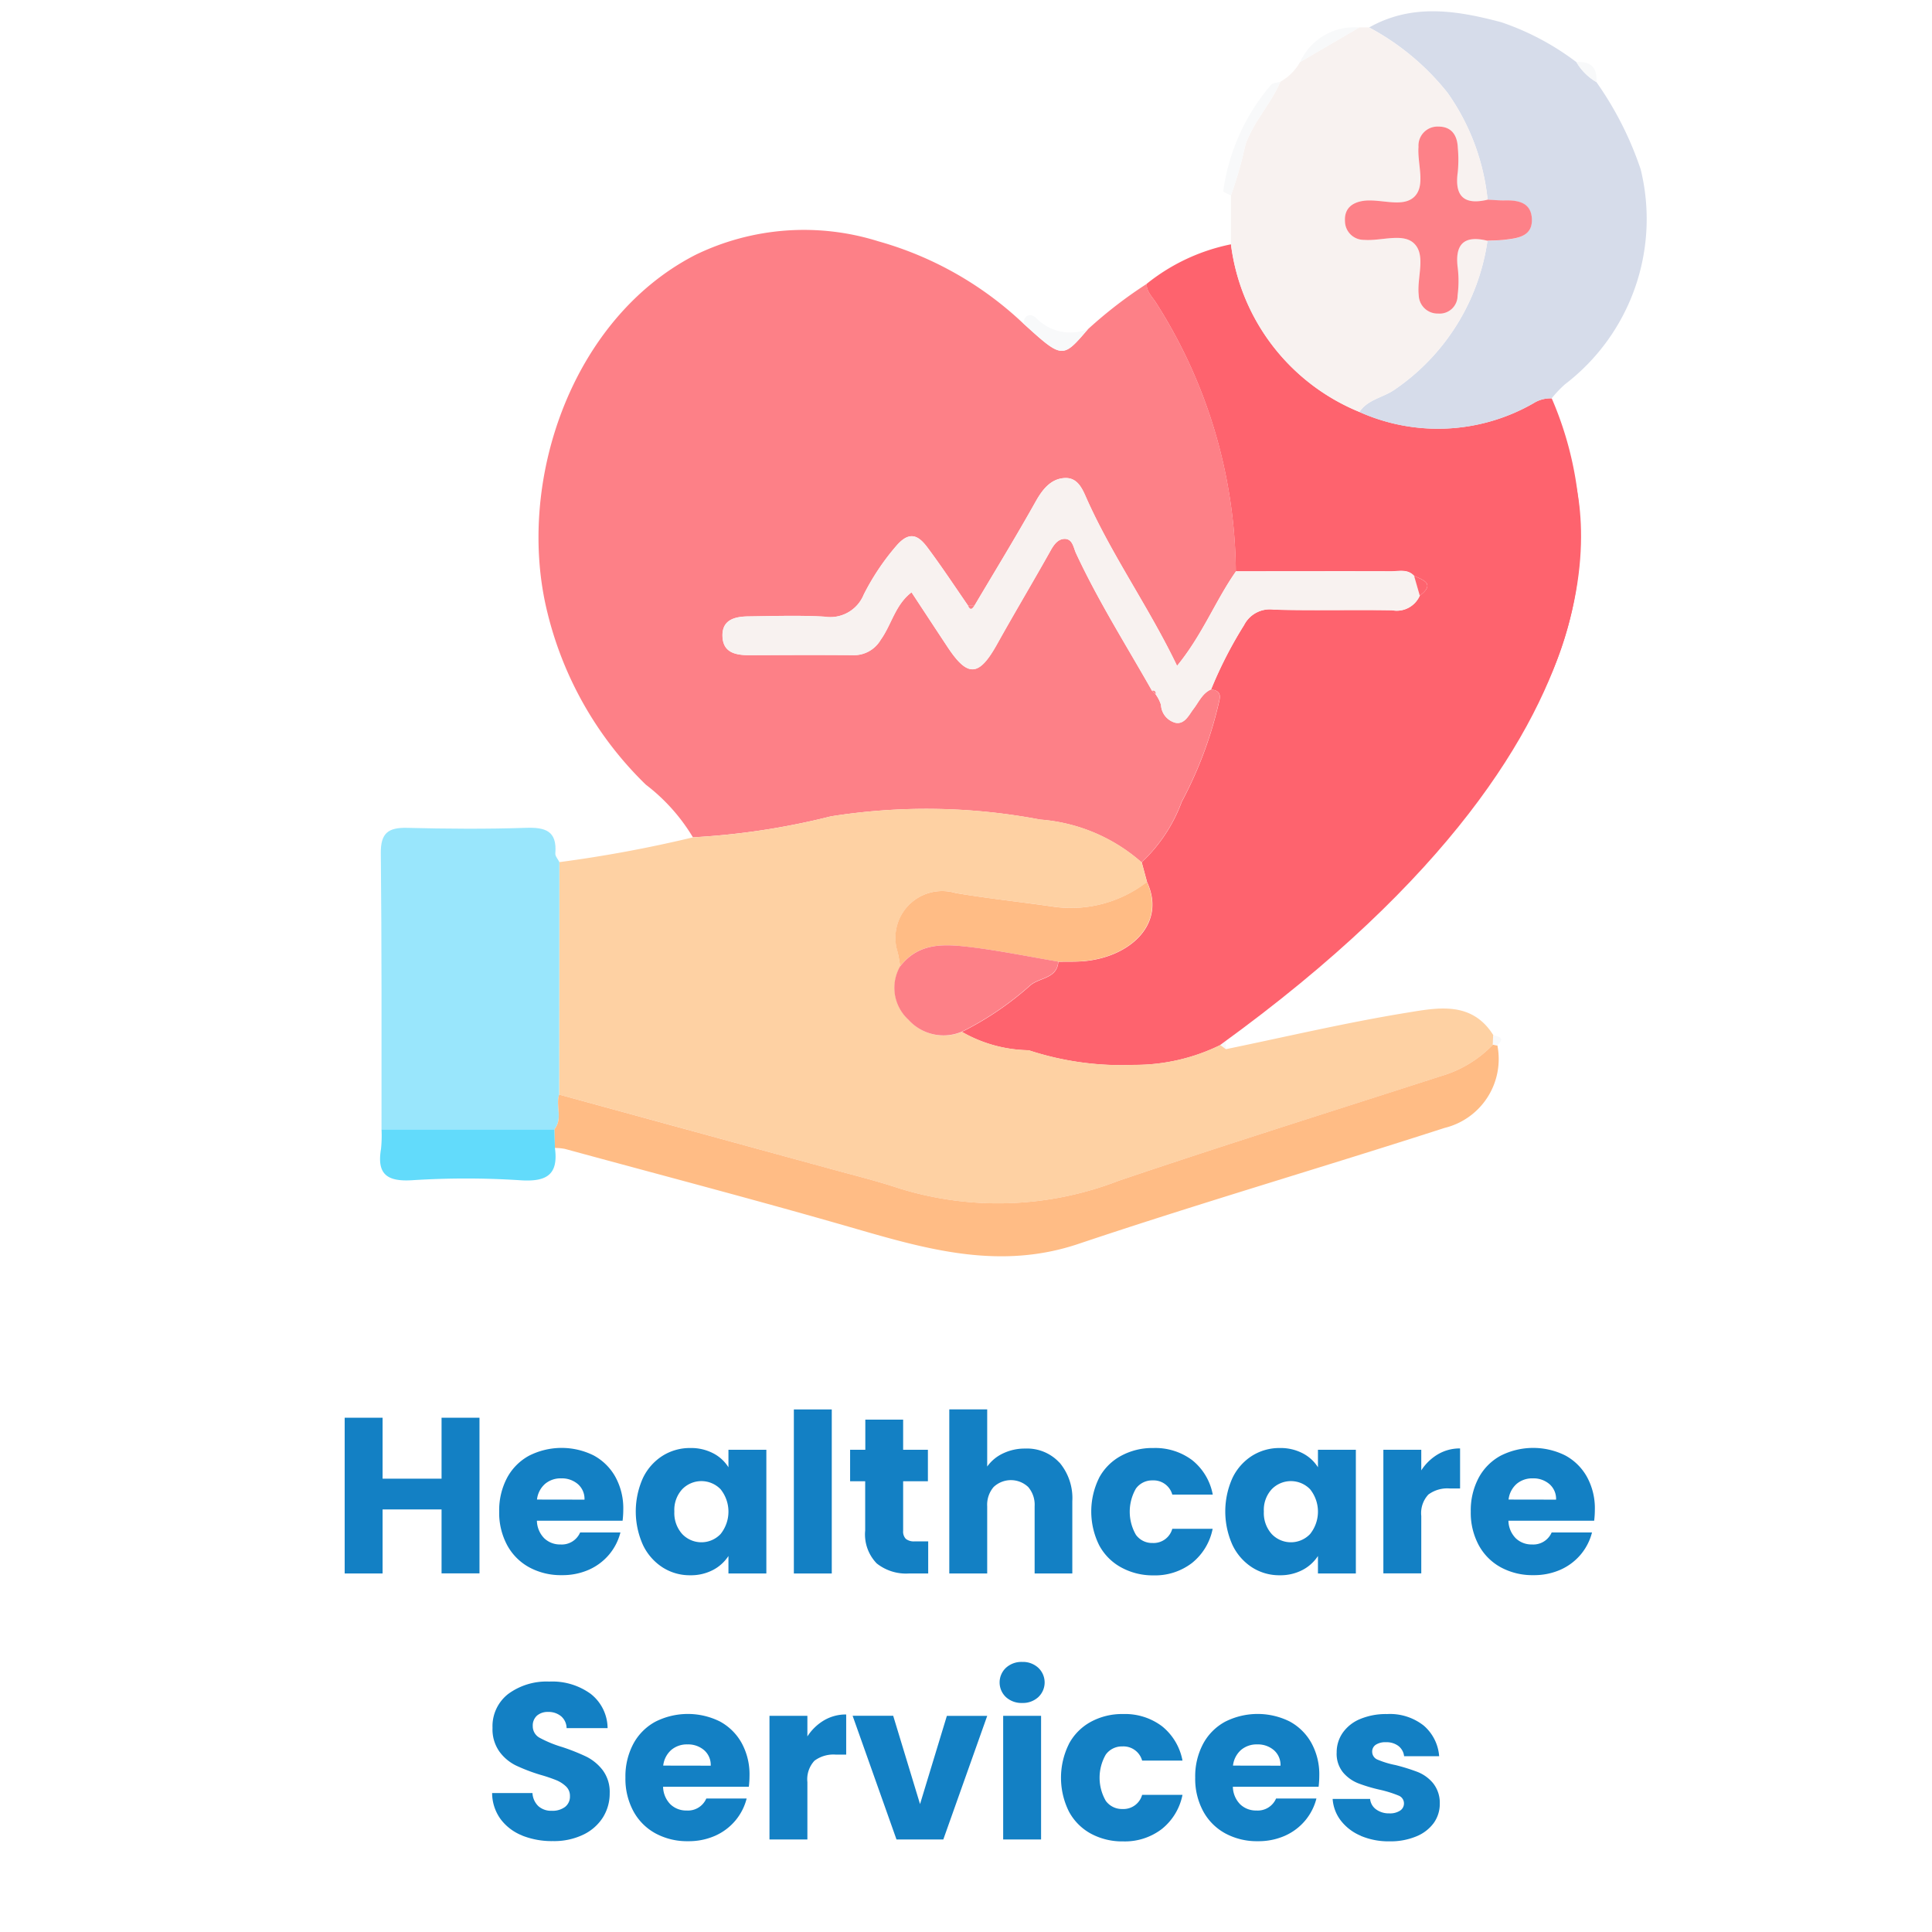 <svg xmlns="http://www.w3.org/2000/svg" xmlns:xlink="http://www.w3.org/1999/xlink" id="Health_icon" width="71" height="71" viewBox="0 0 71 71"><defs><clipPath id="clip-path"><rect id="Rectangle_30" data-name="Rectangle 30" width="71" height="71" fill="none"></rect></clipPath></defs><rect id="Rectangle_28" data-name="Rectangle 28" width="71" height="71" fill="#fff"></rect><path id="Path_528" data-name="Path 528" d="M17.621,52.1v5.72H16.227V55.47H14.06v2.355H12.667V52.1H14.06v2.241h2.167V52.1Z" fill="#1380c4"></path><g id="Group_30" data-name="Group 30"><g id="Group_29" data-name="Group 29" clip-path="url(#clip-path)"><path id="Path_529" data-name="Path 529" d="M22.883,55.886H19.731a.943.943,0,0,0,.272.647.833.833,0,0,0,.591.225.733.733,0,0,0,.725-.44H22.8a2.039,2.039,0,0,1-.411.806,2.068,2.068,0,0,1-.746.562,2.393,2.393,0,0,1-1,.2,2.434,2.434,0,0,1-1.189-.285,2.024,2.024,0,0,1-.815-.815,2.51,2.51,0,0,1-.294-1.238,2.546,2.546,0,0,1,.29-1.239,2,2,0,0,1,.81-.814,2.646,2.646,0,0,1,2.371-.009,2,2,0,0,1,.8.791,2.394,2.394,0,0,1,.289,1.2,3.407,3.407,0,0,1-.025.408m-1.4-.774a.718.718,0,0,0-.244-.571.9.9,0,0,0-.611-.211.886.886,0,0,0-.591.2.9.9,0,0,0-.3.579Z" fill="#1380c4"></path><path id="Path_530" data-name="Path 530" d="M23.629,54.313a1.977,1.977,0,0,1,.721-.814,1.884,1.884,0,0,1,1.019-.285,1.755,1.755,0,0,1,.843.195,1.438,1.438,0,0,1,.558.513v-.643h1.393v4.546H26.77v-.643a1.514,1.514,0,0,1-.566.513,1.756,1.756,0,0,1-.844.195,1.846,1.846,0,0,1-1.01-.289,2,2,0,0,1-.721-.823,3,3,0,0,1,0-2.465m2.852.416a.981.981,0,0,0-1.41,0,1.123,1.123,0,0,0-.289.819,1.153,1.153,0,0,0,.289.827.972.972,0,0,0,1.41,0,1.316,1.316,0,0,0,0-1.646" fill="#1380c4"></path><rect id="Rectangle_29" data-name="Rectangle 29" width="1.393" height="6.029" transform="translate(29.174 51.796)" fill="#1380c4"></rect><path id="Path_531" data-name="Path 531" d="M34.111,56.644v1.181H33.4a1.734,1.734,0,0,1-1.181-.37,1.532,1.532,0,0,1-.424-1.21V54.436h-.554V53.279H31.8V52.171H33.19v1.108H34.1v1.157H33.19v1.825a.382.382,0,0,0,.1.293.476.476,0,0,0,.326.09Z" fill="#1380c4"></path><path id="Path_532" data-name="Path 532" d="M38.935,53.747a2.029,2.029,0,0,1,.472,1.421v2.657H38.022V55.356a1,1,0,0,0-.236-.709.925.925,0,0,0-1.271,0,1,1,0,0,0-.236.709v2.469H34.886v-6.03h1.393v2.1a1.477,1.477,0,0,1,.578-.481,1.845,1.845,0,0,1,.823-.18,1.617,1.617,0,0,1,1.255.518" fill="#1380c4"></path><path id="Path_533" data-name="Path 533" d="M40.389,54.313A1.99,1.99,0,0,1,41.2,53.5a2.4,2.4,0,0,1,1.185-.286,2.259,2.259,0,0,1,1.43.448,2.112,2.112,0,0,1,.753,1.263H43.081a.713.713,0,0,0-.725-.521.731.731,0,0,0-.611.3,1.7,1.7,0,0,0,0,1.7.731.731,0,0,0,.611.3.713.713,0,0,0,.725-.521h1.483a2.135,2.135,0,0,1-.758,1.255,2.228,2.228,0,0,1-1.425.456A2.41,2.41,0,0,1,41.2,57.6a2,2,0,0,1-.807-.815,2.79,2.79,0,0,1,0-2.477" fill="#1380c4"></path><path id="Path_534" data-name="Path 534" d="M45.293,54.313a1.977,1.977,0,0,1,.721-.814,1.884,1.884,0,0,1,1.019-.285,1.755,1.755,0,0,1,.843.195,1.438,1.438,0,0,1,.558.513v-.643h1.393v4.546H48.434v-.643a1.514,1.514,0,0,1-.566.513,1.756,1.756,0,0,1-.844.195,1.846,1.846,0,0,1-1.01-.289,2,2,0,0,1-.721-.823,3,3,0,0,1,0-2.465m2.852.416a.981.981,0,0,0-1.41,0,1.123,1.123,0,0,0-.289.819,1.153,1.153,0,0,0,.289.827.972.972,0,0,0,1.41,0,1.316,1.316,0,0,0,0-1.646" fill="#1380c4"></path><path id="Path_535" data-name="Path 535" d="M52.842,53.445a1.577,1.577,0,0,1,.815-.216V54.7h-.383a1.17,1.17,0,0,0-.782.224,1,1,0,0,0-.261.786v2.11H50.838V53.278h1.393v.758a1.842,1.842,0,0,1,.611-.591" fill="#1380c4"></path><path id="Path_536" data-name="Path 536" d="M58.586,55.886H55.434a.943.943,0,0,0,.272.647.833.833,0,0,0,.591.225.733.733,0,0,0,.725-.44h1.483a2.039,2.039,0,0,1-.411.806,2.068,2.068,0,0,1-.746.562,2.393,2.393,0,0,1-1,.2,2.434,2.434,0,0,1-1.189-.285,2.024,2.024,0,0,1-.815-.815,2.51,2.51,0,0,1-.294-1.238,2.546,2.546,0,0,1,.29-1.239,2,2,0,0,1,.81-.814,2.646,2.646,0,0,1,2.371-.009,2,2,0,0,1,.8.791,2.394,2.394,0,0,1,.289,1.2,3.406,3.406,0,0,1-.025.408m-1.4-.774a.718.718,0,0,0-.244-.571.9.9,0,0,0-.611-.211.886.886,0,0,0-.591.2.9.9,0,0,0-.3.579Z" fill="#1380c4"></path><path id="Path_537" data-name="Path 537" d="M19.193,67.455a1.829,1.829,0,0,1-.794-.6,1.643,1.643,0,0,1-.314-.961h1.483a.715.715,0,0,0,.22.484.7.7,0,0,0,.488.167.768.768,0,0,0,.49-.142.478.478,0,0,0,.179-.4.47.47,0,0,0-.143-.351,1.165,1.165,0,0,0-.35-.228,5.913,5.913,0,0,0-.591-.2,6.53,6.53,0,0,1-.9-.343,1.66,1.66,0,0,1-.6-.5A1.41,1.41,0,0,1,18.1,63.5a1.5,1.5,0,0,1,.579-1.25,2.374,2.374,0,0,1,1.507-.453,2.4,2.4,0,0,1,1.524.453,1.619,1.619,0,0,1,.619,1.259H20.822a.585.585,0,0,0-.2-.436.718.718,0,0,0-.481-.16.6.6,0,0,0-.407.135.487.487,0,0,0-.155.387.479.479,0,0,0,.261.432,4.3,4.3,0,0,0,.814.334,7.55,7.55,0,0,1,.9.358,1.741,1.741,0,0,1,.6.5,1.337,1.337,0,0,1,.252.84,1.654,1.654,0,0,1-.248.888,1.739,1.739,0,0,1-.721.635,2.464,2.464,0,0,1-1.116.237,2.941,2.941,0,0,1-1.125-.2" fill="#1380c4"></path><path id="Path_538" data-name="Path 538" d="M27.52,65.663H24.368a.943.943,0,0,0,.272.647.833.833,0,0,0,.591.225.733.733,0,0,0,.725-.44h1.483a2.039,2.039,0,0,1-.411.806,2.068,2.068,0,0,1-.746.562,2.393,2.393,0,0,1-1,.2,2.434,2.434,0,0,1-1.189-.285,2.024,2.024,0,0,1-.815-.815,2.51,2.51,0,0,1-.294-1.238,2.546,2.546,0,0,1,.29-1.239,2,2,0,0,1,.81-.814,2.646,2.646,0,0,1,2.371-.009,2,2,0,0,1,.8.791,2.394,2.394,0,0,1,.289,1.2,3.407,3.407,0,0,1-.025.408m-1.4-.774a.718.718,0,0,0-.244-.571.9.9,0,0,0-.611-.211.886.886,0,0,0-.591.2.9.9,0,0,0-.3.579Z" fill="#1380c4"></path><path id="Path_539" data-name="Path 539" d="M30.282,63.222a1.577,1.577,0,0,1,.815-.216v1.475h-.383a1.17,1.17,0,0,0-.782.224,1,1,0,0,0-.261.786V67.6H28.278V63.055h1.393v.758a1.842,1.842,0,0,1,.611-.591" fill="#1380c4"></path><path id="Path_540" data-name="Path 540" d="M33.811,66.3l.986-3.243h1.483L34.666,67.6H32.946l-1.613-4.547h1.491Z" fill="#1380c4"></path><path id="Path_541" data-name="Path 541" d="M36.967,62.367a.739.739,0,0,1,0-1.075.842.842,0,0,1,.6-.217.83.83,0,0,1,.591.217.739.739,0,0,1,0,1.075.834.834,0,0,1-.591.216.846.846,0,0,1-.6-.216M38.259,67.6H36.866V63.056h1.393Z" fill="#1380c4"></path><path id="Path_542" data-name="Path 542" d="M39.281,64.09a1.99,1.99,0,0,1,.807-.814,2.4,2.4,0,0,1,1.185-.286,2.259,2.259,0,0,1,1.43.448,2.112,2.112,0,0,1,.753,1.263H41.973a.713.713,0,0,0-.725-.521.731.731,0,0,0-.611.3,1.7,1.7,0,0,0,0,1.7.731.731,0,0,0,.611.3.713.713,0,0,0,.725-.521h1.483a2.135,2.135,0,0,1-.758,1.255,2.228,2.228,0,0,1-1.425.456,2.41,2.41,0,0,1-1.185-.285,2,2,0,0,1-.807-.815,2.79,2.79,0,0,1,0-2.477" fill="#1380c4"></path><path id="Path_543" data-name="Path 543" d="M48.459,65.663H45.307a.943.943,0,0,0,.272.647.833.833,0,0,0,.591.225.733.733,0,0,0,.725-.44h1.483a2.039,2.039,0,0,1-.411.806,2.068,2.068,0,0,1-.746.562,2.393,2.393,0,0,1-1,.2,2.434,2.434,0,0,1-1.189-.285,2.024,2.024,0,0,1-.815-.815,2.51,2.51,0,0,1-.294-1.238,2.546,2.546,0,0,1,.29-1.239,2,2,0,0,1,.81-.814,2.646,2.646,0,0,1,2.371-.009,2,2,0,0,1,.8.791,2.394,2.394,0,0,1,.289,1.2,3.406,3.406,0,0,1-.025.408m-1.4-.774a.718.718,0,0,0-.244-.571.9.9,0,0,0-.611-.211.886.886,0,0,0-.591.2.9.9,0,0,0-.3.579Z" fill="#1380c4"></path><path id="Path_544" data-name="Path 544" d="M50.007,67.463a1.808,1.808,0,0,1-.733-.558,1.464,1.464,0,0,1-.3-.795h1.377a.531.531,0,0,0,.22.384.783.783,0,0,0,.481.146.676.676,0,0,0,.4-.1.312.312,0,0,0,.143-.264.306.306,0,0,0-.2-.29,4.239,4.239,0,0,0-.66-.208,5.858,5.858,0,0,1-.814-.24,1.406,1.406,0,0,1-.563-.4,1.086,1.086,0,0,1-.236-.737,1.25,1.25,0,0,1,.216-.713,1.455,1.455,0,0,1,.635-.51,2.452,2.452,0,0,1,1-.187,2,2,0,0,1,1.349.424,1.646,1.646,0,0,1,.566,1.124H51.6a.556.556,0,0,0-.208-.375.722.722,0,0,0-.46-.138.633.633,0,0,0-.375.094.3.3,0,0,0-.13.256.315.315,0,0,0,.208.294,3.319,3.319,0,0,0,.647.195,7.132,7.132,0,0,1,.823.257,1.417,1.417,0,0,1,.558.407,1.152,1.152,0,0,1,.248.754,1.2,1.2,0,0,1-.223.713,1.481,1.481,0,0,1-.644.492,2.453,2.453,0,0,1-.974.18,2.612,2.612,0,0,1-1.059-.2" fill="#1380c4"></path><path id="Path_545" data-name="Path 545" d="M39.989,12.092a16.279,16.279,0,0,1,2.15-1.658c0,.3.218.485.357.711A18.6,18.6,0,0,1,45.417,21c-.755,1.08-1.232,2.333-2.162,3.468-1.011-2.109-2.339-3.976-3.285-6.061-.168-.371-.333-.861-.833-.841s-.815.4-1.069.849c-.727,1.3-1.5,2.562-2.258,3.841h-.236c-.494-.712-.97-1.438-1.489-2.133-.326-.437-.65-.638-1.144-.067a8.806,8.806,0,0,0-1.2,1.793,1.328,1.328,0,0,1-1.441.812c-.934-.055-1.875-.021-2.812-.009-.483.006-.956.119-.939.724s.471.7.967.7c1.27,0,2.54-.01,3.81,0a1.14,1.14,0,0,0,1.037-.563c.4-.558.532-1.291,1.134-1.746.452.686.89,1.355,1.332,2.022.738,1.112,1.147,1.076,1.814-.122.641-1.15,1.317-2.28,1.961-3.429.127-.227.278-.436.523-.435.292,0,.322.329.415.529.813,1.749,1.843,3.377,2.791,5.051l.131.127a1.34,1.34,0,0,1,.2.392.713.713,0,0,0,.525.658c.344.073.5-.288.671-.509.2-.259.321-.57.641-.715.423.051.333.3.263.592a14.73,14.73,0,0,1-1.34,3.536,5.811,5.811,0,0,1-1.474,2.227,6.365,6.365,0,0,0-3.723-1.571,22.368,22.368,0,0,0-7.7-.118,26.566,26.566,0,0,1-5.063.768,6.889,6.889,0,0,0-1.731-1.935,13.155,13.155,0,0,1-3.612-6.309c-1.187-4.755.859-10.812,5.436-13.159a9.122,9.122,0,0,1,6.719-.5,12.757,12.757,0,0,1,5.326,3.018c1.439,1.307,1.439,1.307,2.379.207" fill="#fd8087"></path><path id="Path_546" data-name="Path 546" d="M41.955,31.692a5.8,5.8,0,0,0,1.475-2.227,14.769,14.769,0,0,0,1.339-3.536c.071-.294.16-.541-.262-.592a15.33,15.33,0,0,1,1.212-2.365,1.062,1.062,0,0,1,1.1-.568c1.445.038,2.893,0,4.339.023a.923.923,0,0,0,1.019-.54c.569-.426.149-.566-.209-.725-.242-.265-.563-.168-.852-.169-1.9-.006-3.8,0-5.7,0a18.606,18.606,0,0,0-2.921-9.85c-.14-.226-.36-.414-.357-.711a7.219,7.219,0,0,1,3.1-1.454,7.683,7.683,0,0,0,4.721,6.16,7.053,7.053,0,0,0,6.4-.322,1.159,1.159,0,0,1,.666-.177,12.679,12.679,0,0,1-2.643,13.988c-1.375,1.358-2.714,2.753-4.07,4.131a2.751,2.751,0,0,0-.939,1.1l-4.325,4.352-.2.195a7.125,7.125,0,0,1-3.17.73,10.946,10.946,0,0,1-3.876-.538,5.065,5.065,0,0,1-2.453-.676,11.414,11.414,0,0,0,2.507-1.7c.338-.3.992-.245,1.039-.877.331-.007.664.007.992-.026,1.685-.173,2.97-1.391,2.268-2.9l-.195-.722" fill="#fe636e"></path><path id="Path_547" data-name="Path 547" d="M41.955,31.692l.195.722a4.56,4.56,0,0,1-3.377.913c-1.217-.179-2.442-.3-3.654-.511a1.719,1.719,0,0,0-2.131,2.162c.042.175.065.355.1.533a1.586,1.586,0,0,0,.3,1.964,1.733,1.733,0,0,0,1.962.444,5.082,5.082,0,0,0,2.454.675,10.946,10.946,0,0,0,3.876.538,7.113,7.113,0,0,0,3.17-.731l.209.154c2.216-.456,4.421-.978,6.652-1.34,1.116-.182,2.378-.439,3.17.83-.005.116-.01.232-.016.347a4.309,4.309,0,0,1-1.9,1.152c-3.954,1.279-7.922,2.519-11.859,3.85a12.255,12.255,0,0,1-8.051.282c-.853-.285-1.729-.5-2.6-.737q-4.953-1.36-9.907-2.713,0-4.272.008-8.543a47.982,47.982,0,0,0,4.916-.912A26.543,26.543,0,0,0,30.534,30a22.373,22.373,0,0,1,7.7.118,6.359,6.359,0,0,1,3.722,1.571" fill="#fed1a3"></path><path id="Path_548" data-name="Path 548" d="M57.022,14.641a1.157,1.157,0,0,0-.666.177,7.055,7.055,0,0,1-6.4.322c.307-.458.86-.526,1.278-.81a8,8,0,0,0,3.43-5.482c.211-.011.423-.008.631-.034.487-.06,1.031-.121.995-.779-.031-.582-.5-.68-.991-.667-.21.005-.42-.017-.631-.026A8.263,8.263,0,0,0,53.2,3.414a9.247,9.247,0,0,0-2.884-2.405C51.9.115,53.539.383,55.172.817a9.687,9.687,0,0,1,2.762,1.468,2.051,2.051,0,0,0,.731.729,12.343,12.343,0,0,1,1.63,3.213,7.646,7.646,0,0,1-2.782,7.895,4.174,4.174,0,0,0-.491.519" fill="#d6dcea"></path><path id="Path_549" data-name="Path 549" d="M50.312,1.01a9.222,9.222,0,0,1,2.884,2.4,8.254,8.254,0,0,1,1.475,3.928c-.878.21-1.221-.136-1.1-1.02a4.874,4.874,0,0,0,0-.9c-.02-.448-.231-.769-.708-.767a.7.7,0,0,0-.736.745c-.049.623.269,1.412-.147,1.828s-1.206.088-1.829.151c-.451.045-.754.277-.726.749a.691.691,0,0,0,.7.69c.626.05,1.425-.264,1.837.129.453.434.1,1.258.174,1.907a.692.692,0,0,0,.713.672.659.659,0,0,0,.714-.663,4.169,4.169,0,0,0,.009-.992c-.119-.88.208-1.238,1.093-1.02a8,8,0,0,1-3.431,5.483c-.417.284-.971.352-1.277.809a7.685,7.685,0,0,1-4.721-6.16q0-.9,0-1.8a14.393,14.393,0,0,0,.531-1.856c.3-.862.939-1.5,1.285-2.32a1.88,1.88,0,0,0,.726-.725l2.178-1.272h.358" fill="#f8f2f0"></path><path id="Path_550" data-name="Path 550" d="M20.556,31.683q0,4.272-.008,8.543c-.135.414.144.885-.173,1.275H14.021c0-3.384.008-6.768-.026-10.152-.008-.734.274-.942.962-.926,1.45.036,2.9.047,4.351,0,.724-.026,1.169.1,1.1.941-.009.1.1.214.152.322" fill="#99e6fc"></path><path id="Path_551" data-name="Path 551" d="M20.375,41.5c.317-.39.038-.861.173-1.275q4.954,1.356,9.907,2.712c.868.239,1.745.453,2.6.738a12.258,12.258,0,0,0,8.052-.282c3.936-1.331,7.9-2.571,11.858-3.85a4.312,4.312,0,0,0,1.9-1.152c.054.01.108.018.163.025a2.606,2.606,0,0,1-1.942,3.035C48.6,42.9,44.087,44.216,39.63,45.713c-2.836.953-5.457.231-8.142-.546-3.564-1.032-7.154-1.971-10.734-2.947a2.045,2.045,0,0,0-.361-.033l-.018-.686" fill="#ffbc85"></path><path id="Path_552" data-name="Path 552" d="M20.375,41.5l.018.686c.138,1.012-.334,1.252-1.285,1.187a30.935,30.935,0,0,0-3.97,0c-.918.055-1.293-.224-1.136-1.149a4.8,4.8,0,0,0,.019-.721h6.354" fill="#62dbfb"></path><path id="Path_553" data-name="Path 553" d="M47.05,3.008c-.346.816-.986,1.458-1.285,2.32a14.425,14.425,0,0,1-.531,1.855c-.1-.055-.287-.13-.28-.162A7.588,7.588,0,0,1,46.717,3.11c.072-.072.22-.07.333-.1" fill="#f8f9fa"></path><path id="Path_554" data-name="Path 554" d="M39.989,12.092c-.94,1.1-.94,1.1-2.379-.207.054-.4.328-.349.5-.166a1.744,1.744,0,0,0,1.877.373" fill="#f8f9fa"></path><path id="Path_555" data-name="Path 555" d="M49.954,1.011,47.776,2.283a2.184,2.184,0,0,1,2.178-1.272" fill="#f8f9fa"></path><path id="Path_556" data-name="Path 556" d="M49.37,33.855a2.758,2.758,0,0,1,.939-1.1c.05.677-.145,1.143-.939,1.1" fill="#f8f9fa"></path><path id="Path_557" data-name="Path 557" d="M58.665,3.015a2.054,2.054,0,0,1-.731-.73q.794-.063.731.73" fill="#f8f9fa"></path><path id="Path_558" data-name="Path 558" d="M55.021,38.417c-.054-.007-.109-.015-.163-.025,0-.115.011-.231.016-.347.249.045.433.116.147.372" fill="#f8f9fa"></path><path id="Path_559" data-name="Path 559" d="M45.053,38.556l-.209-.154.2-.194c0,.116.005.232.008.348" fill="#f8f9fa"></path><path id="Path_560" data-name="Path 560" d="M52.176,21.888a.921.921,0,0,1-1.019.539c-1.446-.025-2.894.016-4.339-.022a1.06,1.06,0,0,0-1.1.568,15.33,15.33,0,0,0-1.212,2.365c-.321.145-.445.456-.642.715-.168.221-.326.582-.67.509a.716.716,0,0,1-.526-.658,1.34,1.34,0,0,0-.2-.392c.009-.1-.033-.141-.13-.127-.949-1.674-1.978-3.3-2.792-5.051-.093-.2-.123-.527-.415-.529-.244,0-.4.208-.523.435-.643,1.149-1.32,2.279-1.96,3.429-.667,1.2-1.077,1.234-1.815.122-.442-.667-.88-1.336-1.332-2.022-.6.455-.733,1.188-1.134,1.745a1.14,1.14,0,0,1-1.036.564c-1.27-.014-2.54-.006-3.81,0-.5,0-.951-.11-.968-.7s.456-.718.94-.724c.937-.012,1.877-.046,2.811.009a1.328,1.328,0,0,0,1.441-.812,8.811,8.811,0,0,1,1.2-1.793c.493-.571.817-.37,1.144.067.518.694,1,1.42,1.489,2.133.08.193.158.128.235,0,.756-1.278,1.532-2.546,2.258-3.841.254-.452.559-.828,1.069-.848s.666.47.834.84c.945,2.086,2.273,3.953,3.285,6.062.93-1.136,1.406-2.388,2.162-3.468,1.9,0,3.8-.008,5.7,0,.289,0,.61-.1.852.169l.209.725" fill="#f8f2f0"></path><path id="Path_561" data-name="Path 561" d="M35.809,22.251c-.077.13-.155.194-.235,0h.235" fill="#fd8188"></path><path id="Path_562" data-name="Path 562" d="M42.338,25.384c.1-.013.139.031.131.127l-.131-.127" fill="#fd8188"></path><path id="Path_563" data-name="Path 563" d="M33.084,35.511c-.032-.178-.054-.357-.1-.532a1.719,1.719,0,0,1,2.131-2.162c1.211.207,2.437.332,3.654.511a4.565,4.565,0,0,0,3.377-.914c.7,1.511-.583,2.728-2.268,2.9-.329.034-.662.019-.992.027-1.059-.18-2.113-.4-3.178-.528-.951-.117-1.932-.209-2.628.7" fill="#ffbc85"></path><path id="Path_564" data-name="Path 564" d="M33.084,35.511c.7-.906,1.677-.814,2.628-.7,1.065.132,2.119.348,3.178.528-.047.632-.7.572-1.039.876a11.442,11.442,0,0,1-2.507,1.7,1.734,1.734,0,0,1-1.963-.443,1.587,1.587,0,0,1-.3-1.965" fill="#fd8087"></path><path id="Path_565" data-name="Path 565" d="M52.176,21.888l-.209-.725c.358.158.778.3.209.725" fill="#fe646f"></path><path id="Path_566" data-name="Path 566" d="M54.667,8.848c-.885-.218-1.212.14-1.093,1.019a4.126,4.126,0,0,1-.009.993.659.659,0,0,1-.714.663.693.693,0,0,1-.713-.673c-.075-.648.279-1.472-.174-1.906-.411-.394-1.211-.079-1.837-.129a.692.692,0,0,1-.7-.69c-.028-.473.276-.7.727-.75.622-.063,1.412.265,1.828-.151s.1-1.2.147-1.828a.7.7,0,0,1,.736-.744c.477,0,.688.318.708.767a4.874,4.874,0,0,1,0,.9c-.125.884.218,1.23,1.1,1.019.21.009.421.031.631.026.5-.012.959.086.991.668.035.658-.508.719-.995.778-.209.026-.421.024-.631.034" fill="#fd8188"></path><path id="Path_567" data-name="Path 567" d="M57.671,16.99S61.752,26.172,44.843,38.4" fill="#fe636e"></path></g></g></svg>